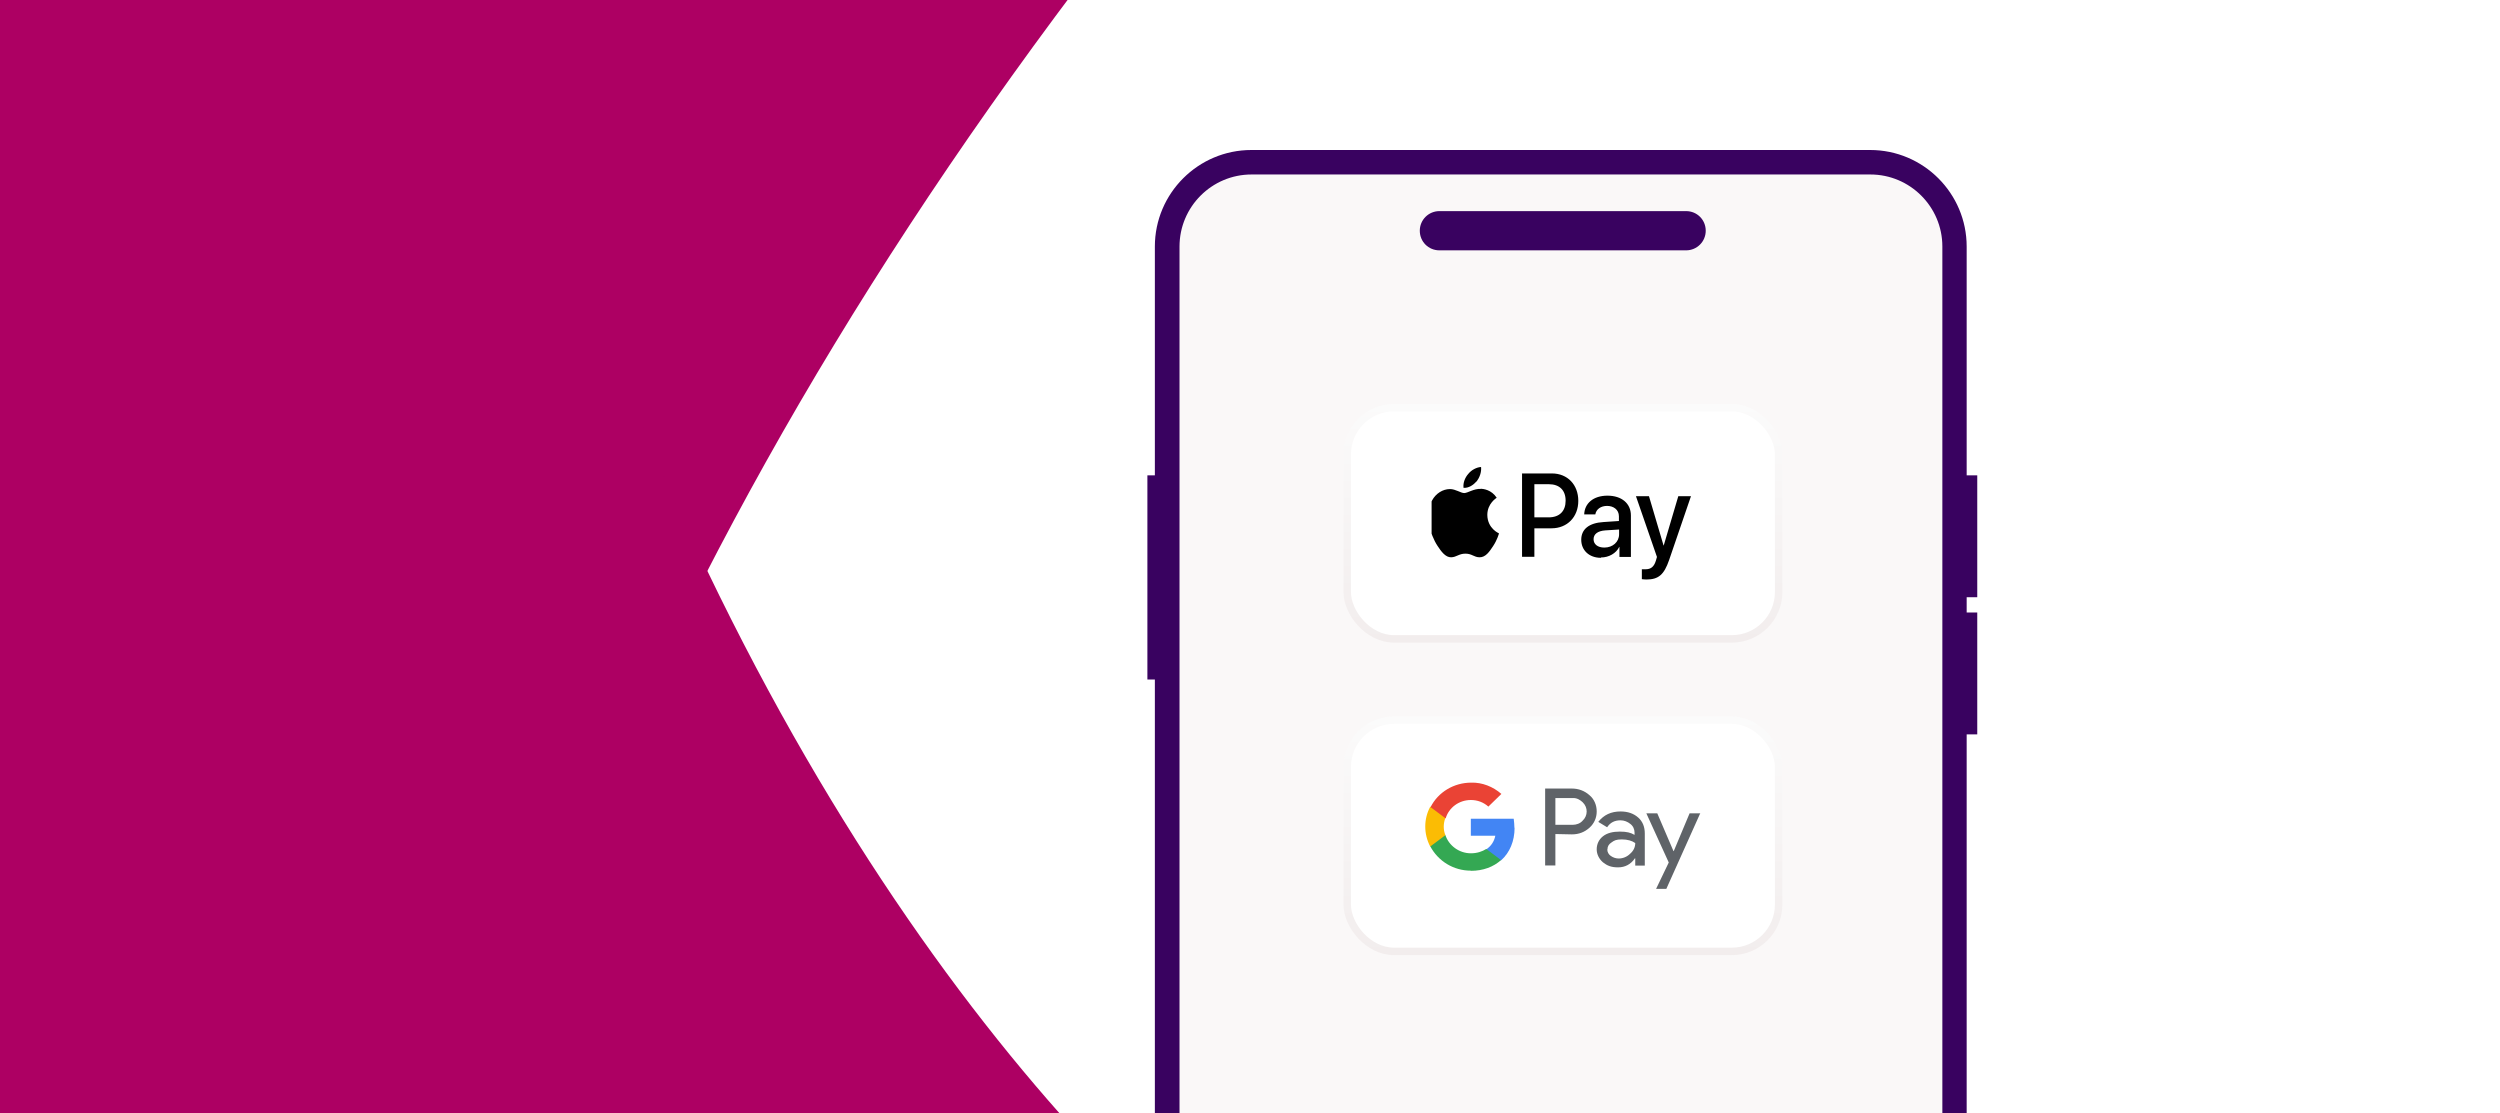 <?xml version="1.0" encoding="UTF-8"?>
<svg xmlns="http://www.w3.org/2000/svg" xmlns:xlink="http://www.w3.org/1999/xlink" viewBox="0 0 1440 641.3">
  <defs>
    <style>
      .cls-1, .cls-2, .cls-3 {
        fill: none;
      }

      .cls-4 {
        fill: #4285f4;
      }

      .cls-5 {
        filter: url(#drop-shadow-2);
      }

      .cls-2 {
        stroke: url(#linear-gradient-2);
      }

      .cls-2, .cls-3 {
        stroke-width: 4.3px;
      }

      .cls-6 {
        fill: #ad0063;
      }

      .cls-3 {
        stroke: url(#linear-gradient);
      }

      .cls-7 {
        clip-path: url(#clippath-1);
      }

      .cls-8 {
        fill: #34a853;
      }

      .cls-9 {
        fill: #fbbc04;
      }

      .cls-10 {
        fill: #fff;
      }

      .cls-11 {
        fill: #ea4335;
      }

      .cls-12 {
        fill: #5f6368;
      }

      .cls-13 {
        fill: #faf8f8;
      }

      .cls-14 {
        fill: #390260;
      }

      .cls-15 {
        clip-path: url(#clippath);
      }
    </style>
    <clipPath id="clippath">
      <rect class="cls-1" y="0" width="1440.4" height="641.3"/>
    </clipPath>
    <filter id="drop-shadow-2" x="-492" y="-1218.8" width="921.6" height="2386.8" filterUnits="userSpaceOnUse">
      <feOffset dx="5" dy="5"/>
      <feGaussianBlur result="blur" stdDeviation="12"/>
      <feFlood flood-color="#000" flood-opacity=".2"/>
      <feComposite in2="blur" operator="in"/>
      <feComposite in="SourceGraphic"/>
    </filter>
    <linearGradient id="linear-gradient" x1="1864.6" y1="-6520.3" x2="1864.6" y2="-6657.9" gradientTransform="translate(-964.4 -6287.7) scale(1 -1)" gradientUnits="userSpaceOnUse">
      <stop offset="0" stop-color="#fbfbfb"/>
      <stop offset="1" stop-color="#f2eded"/>
    </linearGradient>
    <clipPath id="clippath-1">
      <rect class="cls-1" x="824.6" y="269" width="151.2" height="64.8"/>
    </clipPath>
    <linearGradient id="linear-gradient-2" y1="-6700.4" y2="-6837.9" xlink:href="#linear-gradient"/>
  </defs>
  <g id="_x31_stChoice">
    <rect class="cls-10" x="399.7" y="-399.3" width="641.3" height="1440" transform="translate(399.7 1041.1) rotate(-90)"/>
  </g>
  <g id="MPE_2025">
    <g class="cls-15">
      <g>
        <path class="cls-6" d="M321.6,1287.9l405.1-536.6c238.5,180,579,132.5,759-106,180.1-238.5,132.5-579-106-759-239.3-180.6-578.6-133-759,106L84.1-412.9c802.5-1063,2464.3-233.1,2146.8,1028.4-209.5,832.3-1205.7,1203.6-1909.4,672.4Z"/>
        <path class="cls-6" d="M172.4,2342.8H-503.5c0-68.5.4-320.6,0-615.7-.5-325.8,11.6-703.2,54.8-941.3C-368.4,343.8-199.2-37,84-412.7L620.9-8C61.9,733.7,172.4,1371.5,172.4,2342.8Z"/>
        <g class="cls-5">
          <path class="cls-6" d="M142.5,1126.8C-78.5,893.8-252.7,571-357.9,194.3c-130.4-467.1-137.2-958-19.2-1382l647.8,180.3c-84.4,303.1-77.4,675.3,19.1,1020.9,26.7,95.6,60.1,188.2,98.7,274.4l-245.9,839Z"/>
        </g>
        <path class="cls-6" d="M321.6,1287.9C15.7,1056.1-225.5,667.8-357.6,194.5c-130.4-467.1-137.2-958-19.2-1382l647.8,180.3c-84.4,303.1-77.4,675.3,19.1,1020.9,112.4,402.8,302.7,636,437.7,738.4l-406.1,535.9Z"/>
      </g>
    </g>
    <g>
      <path class="cls-13" d="M1125.8,142c0-26.8-21.7-48.5-48.5-48.5h-356.4c-26.8,0-48.5,21.7-48.5,48.5v762.5c0,26.8,21.7,48.5,48.5,48.5h356.4c26.8,0,48.5-21.7,48.5-48.5V142Z"/>
      <path class="cls-14" d="M720.8,960h356.4c30.6,0,55.6-24.9,55.6-55.6V142c0-30.6-24.9-55.6-55.6-55.6h-356.4c-30.6,0-55.6,24.9-55.6,55.6v762.5c0,30.6,24.9,55.6,55.6,55.6ZM1077.3,100.5c22.9,0,41.5,18.6,41.5,41.5v762.5c0,22.9-18.6,41.5-41.5,41.5h-356.4c-22.9,0-41.5-18.6-41.5-41.5V142c0-22.9,18.6-41.5,41.5-41.5h356.4Z"/>
      <path class="cls-14" d="M829.1,144.2h142.1c6.2,0,11.3-5,11.3-11.3s-5-11.3-11.3-11.3h-142.1c-6.2,0-11.3,5-11.3,11.3s5,11.3,11.3,11.3Z"/>
      <rect class="cls-14" x="1131.9" y="273.8" width="7" height="70.2"/>
      <rect class="cls-14" x="1131.9" y="352.8" width="7" height="70.2"/>
      <rect class="cls-14" x="660.9" y="273.8" width="7" height="117.6"/>
    </g>
    <g>
      <rect class="cls-10" x="776" y="234.8" width="248.5" height="133.2" rx="27" ry="27"/>
      <rect class="cls-3" x="776" y="234.8" width="248.5" height="133.2" rx="27" ry="27"/>
      <g class="cls-7">
        <path d="M850.4,277.3c-1.8,2.2-4.6,3.9-7.4,3.7-.4-3,1-6.1,2.7-8,1.8-2.3,4.9-3.9,7.4-4,.3,3.1-.9,6.1-2.6,8.4ZM853,281.6c-4.1-.2-7.6,2.4-9.6,2.4s-5-2.3-8.2-2.3c-4.2,0-8.2,2.6-10.3,6.5-4.4,8-1.2,19.7,3.1,26.2,2.1,3.2,4.6,6.7,7.9,6.6,3.1-.1,4.4-2.1,8.2-2.1s4.9,2.1,8.2,2.1c3.4,0,5.6-3.2,7.7-6.4,2.4-3.6,3.4-7.2,3.4-7.4,0,0-6.6-2.7-6.7-10.6,0-6.6,5.2-9.7,5.4-9.9-3-4.6-7.6-5.1-9.2-5.2ZM876.7,272.6v48.1h7.1v-16.4h9.9c9,0,15.4-6.5,15.4-15.8s-6.2-15.8-15.2-15.8h-17.3ZM883.9,278.9h8.2c6.2,0,9.7,3.5,9.7,9.5s-3.5,9.6-9.8,9.6h-8.2v-19.1ZM922.2,321.1c4.5,0,8.7-2.4,10.5-6.1h.1v5.8h6.6v-23.9c0-6.9-5.3-11.4-13.5-11.4s-13.2,4.5-13.4,10.8h6.4c.5-3,3.2-4.9,6.8-4.9s6.8,2.1,6.8,6v2.7l-8.9.6c-8.3.5-12.8,4.1-12.8,10.2s4.6,10.4,11.3,10.4ZM924.1,315.4c-3.8,0-6.2-1.9-6.2-4.8s2.3-4.8,6.8-5.1l7.9-.5v2.7c0,4.5-3.7,7.7-8.5,7.7ZM948.3,333.8c7,0,10.2-2.8,13.1-11.2l12.6-36.8h-7.3l-8.4,28.4h-.1l-8.4-28.4h-7.5l12.1,35-.6,2.1c-1.1,3.6-2.9,5-6,5s-1.7,0-2.1-.1v5.8c.4.1,2.2.2,2.7.2Z"/>
      </g>
      <rect class="cls-10" x="776" y="414.8" width="248.5" height="133.2" rx="27" ry="27"/>
      <rect class="cls-2" x="776" y="414.8" width="248.5" height="133.2" rx="27" ry="27"/>
      <path class="cls-12" d="M895.9,480.6v17.9h-5.9v-44.3h15.4c3.8,0,7.3,1.3,10.1,3.8,2.8,2.3,4.2,5.8,4.2,9.4s-1.4,6.9-4.2,9.4c-2.8,2.5-6.1,3.8-10.1,3.8l-9.5-.2ZM895.9,459.7v15.4h9.9c2.2,0,4.4-.8,5.7-2.3,3.2-2.9,3.2-7.7.2-10.6l-.2-.2c-1.6-1.5-3.6-2.5-5.7-2.3h-9.9Z"/>
      <path class="cls-12" d="M933.3,467.4c4.4,0,7.7,1.2,10.3,3.5,2.6,2.3,3.8,5.4,3.8,9.2v18.5h-5.5v-4.2h-.2c-2.4,3.5-5.7,5.2-9.7,5.2s-6.3-1-8.7-2.9c-2.2-1.9-3.6-4.6-3.6-7.5s1.2-5.6,3.6-7.5c2.4-1.9,5.7-2.7,9.7-2.7s6.3.6,8.5,1.9v-1.3c0-1.9-.8-3.8-2.4-5-1.6-1.3-3.6-2.1-5.7-2.1-3.4,0-5.9,1.3-7.7,4l-5.1-3.1c3.2-4,7.3-6,12.9-6ZM925.8,489.3c0,1.5.8,2.9,2,3.7,1.4,1,3,1.5,4.6,1.5,2.4,0,4.8-1,6.5-2.7,2-1.7,3-3.8,3-6.2-1.8-1.3-4.4-2.1-7.7-2.1s-4.4.6-5.9,1.7c-1.6,1-2.4,2.3-2.4,4Z"/>
      <path class="cls-12" d="M979.4,468.3l-19.6,43.7h-5.9l7.3-15.2-12.9-28.3h6.3l9.3,21.7h.2l9.1-21.7h6.1v-.2Z"/>
      <path class="cls-4" d="M872.3,476.8c0-1.7-.2-3.5-.4-5.2h-24.7v9.8h14.1c-.6,3.1-2.4,6-5.1,7.7v6.4h8.5c4.9-4.4,7.7-11,7.7-18.7Z"/>
      <path class="cls-8" d="M847.2,501.6c7.1,0,13.1-2.3,17.4-6.2l-8.5-6.4c-2.4,1.5-5.3,2.5-8.9,2.5-6.7,0-12.7-4.4-14.7-10.6h-8.7v6.5c4.6,8.7,13.5,14.1,23.4,14.1Z"/>
      <path class="cls-9" d="M832.5,481c-1.2-3.1-1.2-6.5,0-9.8v-6.5h-8.7c-3.8,7.1-3.8,15.6,0,22.9l8.7-6.5Z"/>
      <path class="cls-11" d="M847.2,460.8c3.8,0,7.3,1.3,10.1,3.8l7.5-7.3c-4.8-4.2-11.1-6.7-17.4-6.5-9.9,0-19,5.4-23.4,14.1l8.7,6.5c1.8-6.2,7.7-10.6,14.5-10.6Z"/>
    </g>
  </g>
</svg>
